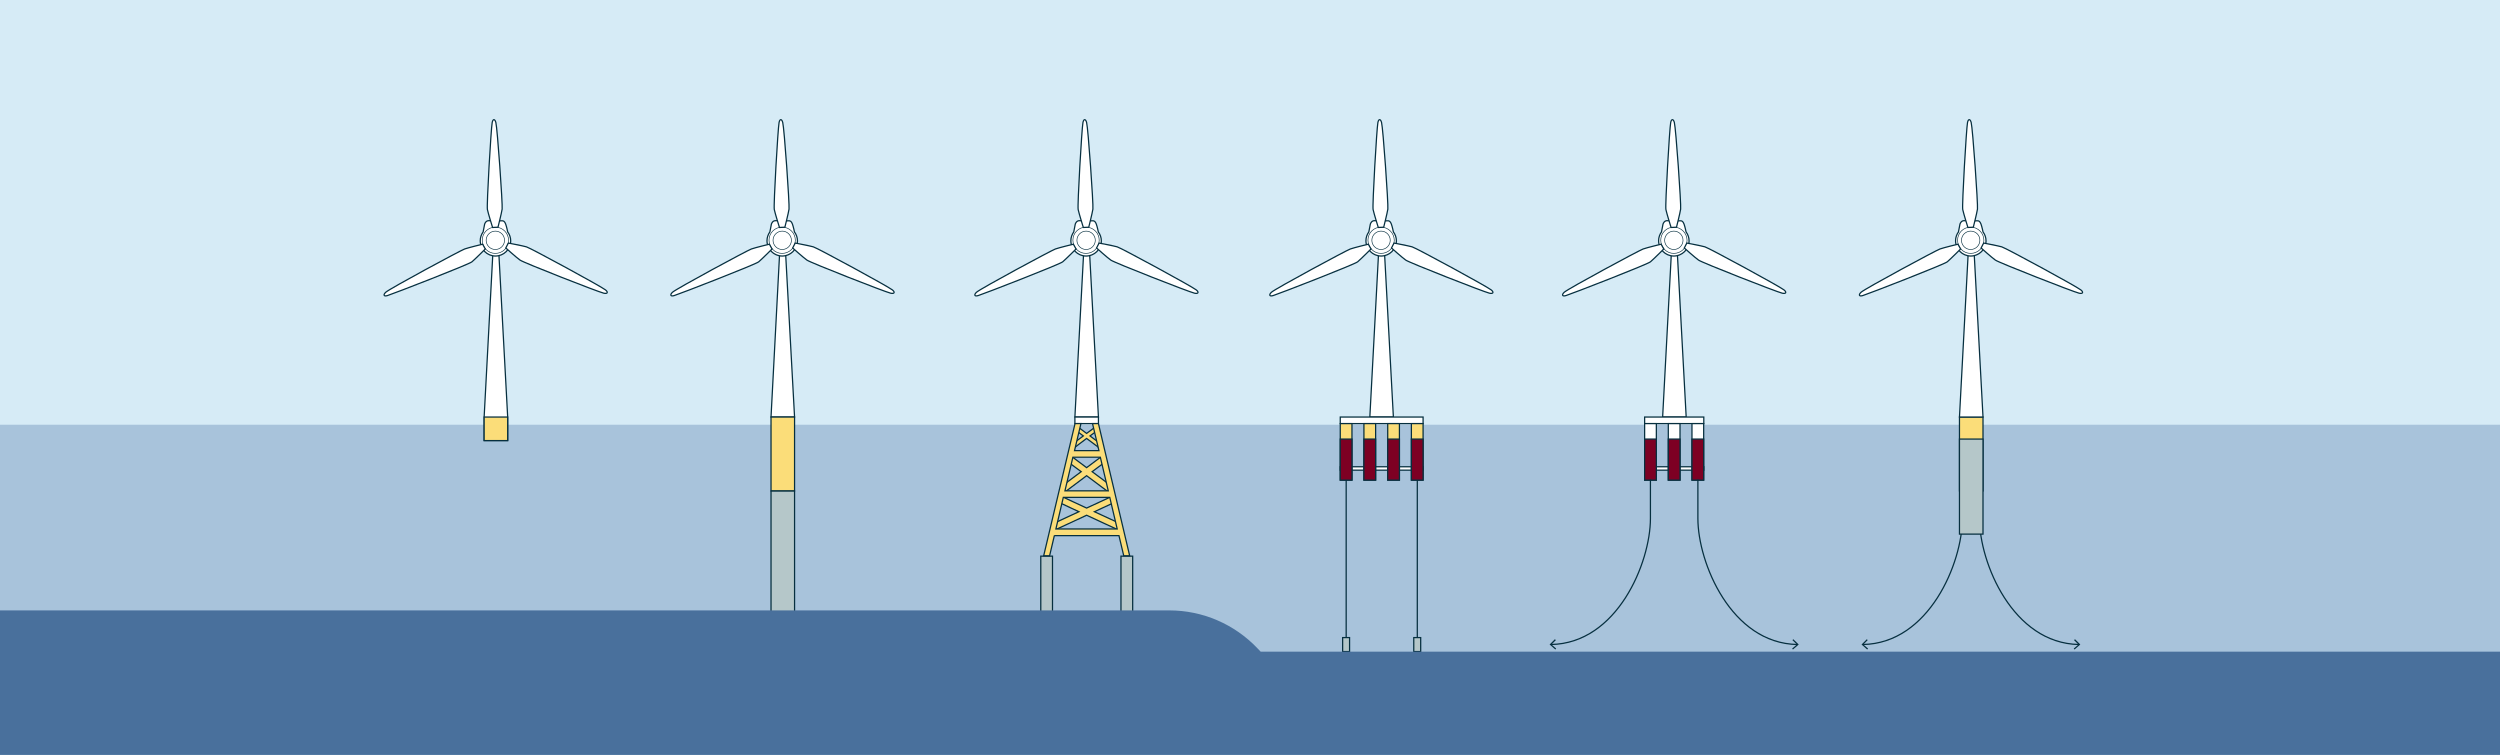 <svg xml:space="preserve" style="enable-background:new 0 0 1986 599.7;" viewBox="0 0 1986 599.7" y="0px" x="0px" xmlns:xlink="http://www.w3.org/1999/xlink" xmlns="http://www.w3.org/2000/svg" id="Layer_1" version="1.1">
<style type="text/css">
	.st0{fill:#D6EBF6;}
	.st1{fill:#A8C3DB;}
	.st2{fill:#FFFFFF;stroke:#062F3F;}
	.st3{fill:#FFFFFF;stroke:#062F3F;stroke-width:0.5;}
	.st4{fill:#FBDD79;stroke:#062F3F;}
	.st5{fill:#B5C7C9;stroke:#062F3F;}
	.st6{fill:#7D0023;stroke:#062F3F;}
	.st7{fill:none;stroke:#062F3F;}
	.st8{fill:#062F3F;}
	.st9{fill:#49709C;}
</style>
<rect height="599.7" width="1986" class="st0"></rect>
<rect height="181.9" width="1986" class="st1" y="337.4"></rect>
<g>
	<g>
		<polygon points="623.7,194.2 619.7,194.2 612.5,331.3 631.2,331.3" class="st2"></polygon>
	</g>
	<g>
		<path d="M611.6,184.2c-1.4,2-2.3,4.4-2.3,7c0,6.7,5.3,12.1,12,12.2c6.7,0,12.1-5.3,12.2-12c0-2.7-0.9-5.2-2.4-7.2
			c0,0-0.8-4-1.6-6.2c-0.8-2.2-1.8-2.7-3-2.6c-1.2,0.1-8.3,0-10.4-0.1c-2.1,0-3,1.8-3.3,2.7C612.7,178.9,611.6,184.2,611.6,184.2z" class="st2"></path>
		<g>
			<g>
				<path d="M631.8,190.9c0,5.8-4.7,10.4-10.5,10.4c-5.8,0-10.4-4.7-10.4-10.5c0-5.8,4.7-10.4,10.5-10.4
					C627.2,180.5,631.9,185.2,631.8,190.9z" class="st3"></path>
			</g>
			<g>
				<path d="M628.7,190.9c0,4-3.3,7.3-7.3,7.3c-4,0-7.3-3.3-7.3-7.3c0-4,3.3-7.3,7.3-7.3
					C625.4,183.6,628.7,186.9,628.7,190.9z" class="st3"></path>
			</g>
		</g>
		<path d="M619.2,180.7c0,0-3.4-10.9-4.1-14.2c-0.7-3.2,2.9-64.8,3.8-69.2c0.6-3,2.1-3,2.9,0c1.2,4.3,5.5,65.5,5,68.8
			c-0.5,3.3-3.3,14.4-3.3,14.4L619.2,180.7z" class="st2"></path>
		<path d="M631.7,193.1c0,0,11.3,2.1,14.4,3c3.2,0.9,59.3,31.4,62.8,34.2c2.4,1.9,1.6,3.3-1.4,2.6
			c-4.4-1-63.9-24.3-66.5-26.3c-2.7-1.9-11.3-9.6-11.3-9.6L631.7,193.1z" class="st2"></path>
		<path d="M613.3,197.8c0,0-8.1,8.1-10.6,10.2c-2.5,2.1-62.8,25.5-67.1,26.8c-2.9,0.9-3.6-0.5-1.4-2.6
			c3.3-3,59.6-33.3,62.7-34.4c3.1-1.1,14.3-3.8,14.3-3.8L613.3,197.8z" class="st2"></path>
	</g>
</g>
<g>
	<g>
		<polygon points="865.2,194.2 861.2,194.2 853.9,331.3 872.6,331.3" class="st2"></polygon>
	</g>
	<g>
		<path d="M853,184.2c-1.4,2-2.3,4.4-2.3,7c0,6.7,5.3,12.1,12,12.2c6.7,0,12.1-5.3,12.2-12c0-2.7-0.9-5.2-2.4-7.2
			c0,0-0.8-4-1.6-6.2c-0.8-2.2-1.8-2.7-3-2.6c-1.2,0.1-8.3,0-10.4-0.1c-2.1,0-3,1.8-3.3,2.7C854.1,178.9,853,184.2,853,184.2z" class="st2"></path>
		<g>
			<g>
				<path d="M873.2,190.9c0,5.8-4.7,10.4-10.5,10.4c-5.8,0-10.4-4.7-10.4-10.5c0-5.8,4.7-10.4,10.5-10.4
					C868.6,180.5,873.3,185.2,873.2,190.9z" class="st3"></path>
			</g>
			<g>
				<path d="M870.1,190.9c0,4-3.3,7.3-7.3,7.3c-4,0-7.3-3.3-7.3-7.3c0-4,3.3-7.3,7.3-7.3
					C866.9,183.6,870.1,186.9,870.1,190.9z" class="st3"></path>
			</g>
		</g>
		<path d="M860.6,180.7c0,0-3.4-10.9-4.1-14.2c-0.7-3.2,2.9-64.8,3.8-69.2c0.6-3,2.1-3,2.9,0c1.2,4.3,5.5,65.5,5,68.8
			c-0.5,3.3-3.3,14.4-3.3,14.4L860.6,180.7z" class="st2"></path>
		<path d="M873.1,193.1c0,0,11.3,2.1,14.4,3c3.2,0.9,59.3,31.4,62.8,34.2c2.4,1.9,1.6,3.3-1.4,2.6
			c-4.4-1-63.9-24.3-66.5-26.3c-2.7-1.9-11.3-9.6-11.3-9.6L873.1,193.1z" class="st2"></path>
		<path d="M854.8,197.8c0,0-8.1,8.1-10.6,10.2c-2.5,2.1-62.8,25.5-67.1,26.8c-2.9,0.9-3.6-0.5-1.4-2.6
			c3.3-3,59.6-33.3,62.7-34.4c3.1-1.1,14.3-3.8,14.3-3.8L854.8,197.8z" class="st2"></path>
	</g>
</g>
<g>
	<g>
		<polygon points="1099.5,194.2 1095.5,194.2 1088.2,331.3 1106.9,331.3" class="st2"></polygon>
	</g>
	<g>
		<path d="M1087.4,184.2c-1.4,2-2.3,4.4-2.3,7c0,6.7,5.3,12.1,12,12.2c6.7,0,12.1-5.3,12.2-12c0-2.7-0.9-5.2-2.4-7.2
			c0,0-0.8-4-1.6-6.2c-0.8-2.2-1.8-2.7-3-2.6c-1.2,0.1-8.3,0-10.4-0.1c-2.1,0-3,1.8-3.3,2.7C1088.4,178.9,1087.4,184.2,1087.4,184.2
			z" class="st2"></path>
		<g>
			<g>
				<path d="M1107.6,190.9c0,5.8-4.7,10.4-10.5,10.4c-5.8,0-10.4-4.7-10.4-10.5c0-5.8,4.7-10.4,10.5-10.4
					C1102.9,180.5,1107.6,185.2,1107.6,190.9z" class="st3"></path>
			</g>
			<g>
				<path d="M1104.4,190.9c0,4-3.3,7.3-7.3,7.3c-4,0-7.3-3.3-7.3-7.3c0-4,3.3-7.3,7.3-7.3
					C1101.2,183.6,1104.4,186.9,1104.4,190.9z" class="st3"></path>
			</g>
		</g>
		<path d="M1094.9,180.7c0,0-3.4-10.9-4.1-14.2c-0.7-3.2,2.9-64.8,3.8-69.2c0.6-3,2.1-3,2.9,0c1.2,4.3,5.5,65.5,5,68.8
			c-0.5,3.3-3.3,14.4-3.3,14.4L1094.9,180.7z" class="st2"></path>
		<path d="M1107.4,193.1c0,0,11.3,2.1,14.4,3c3.2,0.9,59.3,31.4,62.8,34.2c2.4,1.9,1.6,3.3-1.4,2.6
			c-4.4-1-63.9-24.3-66.5-26.3c-2.7-1.9-11.3-9.6-11.3-9.6L1107.4,193.1z" class="st2"></path>
		<path d="M1089.1,197.8c0,0-8.1,8.1-10.6,10.2c-2.5,2.1-62.8,25.5-67.1,26.8c-2.9,0.9-3.6-0.5-1.4-2.6
			c3.3-3,59.6-33.3,62.7-34.4c3.1-1.1,14.3-3.8,14.3-3.8L1089.1,197.8z" class="st2"></path>
	</g>
</g>
<rect height="58.7" width="18.7" class="st4" y="331.3" x="612.5"></rect>
<rect height="58.7" width="18.7" class="st4" y="331.3" x="1556.6"></rect>
<rect height="5.2" width="18.7" class="st2" y="331.3" x="853.9"></rect>
<g>
	<polygon points="395.9,194.2 391.9,194.2 384.6,331.3 384.6,350 403.3,350 403.3,331.3" class="st2"></polygon>
	<g>
		<path d="M383.8,184.2c-1.4,2-2.3,4.4-2.3,7c0,6.7,5.3,12.1,12,12.2c6.7,0,12.1-5.3,12.2-12c0-2.7-0.9-5.2-2.4-7.2
			c0,0-0.8-4-1.6-6.2c-0.8-2.2-1.8-2.7-3-2.6c-1.2,0.1-8.3,0-10.4-0.1c-2.1,0-3,1.8-3.3,2.7C384.8,178.9,383.8,184.2,383.8,184.2z" class="st2"></path>
		<g>
			<g>
				<path d="M404,190.9c0,5.8-4.7,10.4-10.5,10.4c-5.8,0-10.4-4.7-10.4-10.5c0-5.8,4.7-10.4,10.5-10.4
					C399.4,180.5,404,185.2,404,190.9z" class="st3"></path>
			</g>
			<g>
				<path d="M400.8,190.9c0,4-3.3,7.3-7.3,7.3c-4,0-7.3-3.3-7.3-7.3c0-4,3.3-7.3,7.3-7.3
					C397.6,183.6,400.8,186.9,400.8,190.9z" class="st3"></path>
			</g>
		</g>
		<path d="M391.3,180.7c0,0-3.4-10.9-4.1-14.2c-0.7-3.2,2.9-64.8,3.8-69.2c0.6-3,2.1-3,2.9,0c1.2,4.3,5.5,65.5,5,68.8
			c-0.5,3.3-3.3,14.4-3.3,14.4L391.3,180.7z" class="st2"></path>
		<path d="M403.8,193.1c0,0,11.3,2.1,14.4,3c3.2,0.9,59.3,31.4,62.8,34.2c2.4,1.9,1.6,3.3-1.4,2.6
			c-4.4-1-63.9-24.3-66.5-26.3c-2.7-1.9-11.3-9.6-11.3-9.6L403.8,193.1z" class="st2"></path>
		<path d="M385.5,197.8c0,0-8.1,8.1-10.6,10.2c-2.5,2.1-62.8,25.5-67.1,26.8c-2.9,0.9-3.6-0.5-1.4-2.6
			c3.3-3,59.6-33.3,62.7-34.4c3.1-1.1,14.3-3.8,14.3-3.8L385.5,197.8z" class="st2"></path>
	</g>
</g>
<rect height="96.6" width="18.7" class="st5" y="390.1" x="612.5"></rect>
<rect height="44.9" width="9.3" class="st5" y="441.8" x="826.8"></rect>
<rect height="44.9" width="9.3" class="st5" y="441.8" x="890.5"></rect>
<rect height="11.1" width="5.5" class="st5" y="506.5" x="1066.6"></rect>
<rect height="11.1" width="5.5" class="st5" y="506.5" x="1123.1"></rect>
<rect height="5.2" width="65.8" class="st2" y="331.3" x="1064.7"></rect>
<rect height="2.7" width="65.8" class="st2" y="370.8" x="1064.7"></rect>
<rect height="44.9" width="9.3" class="st4" y="336.5" x="1064.7"></rect>
<rect height="44.9" width="9.3" class="st4" y="336.5" x="1083.5"></rect>
<rect height="44.9" width="9.3" class="st4" y="336.5" x="1102.4"></rect>
<rect height="44.9" width="9.3" class="st4" y="336.5" x="1121.2"></rect>
<rect height="32.6" width="9.3" class="st6" y="348.8" x="1064.7"></rect>
<rect height="32.6" width="9.3" class="st6" y="348.8" x="1083.5"></rect>
<rect height="32.6" width="9.3" class="st6" y="348.8" x="1102.4"></rect>
<rect height="32.6" width="9.3" class="st6" y="348.8" x="1121.2"></rect>
<g>
	<g>
		<polygon points="1332.1,194.2 1328.1,194.2 1320.8,331.3 1339.5,331.3" class="st2"></polygon>
	</g>
	<g>
		<path d="M1319.9,184.2c-1.4,2-2.3,4.4-2.3,7c0,6.7,5.3,12.1,12,12.2c6.7,0,12.1-5.3,12.2-12c0-2.7-0.9-5.2-2.4-7.2
			c0,0-0.8-4-1.6-6.2c-0.8-2.2-1.8-2.7-3-2.6c-1.2,0.1-8.3,0-10.4-0.1c-2.1,0-3,1.8-3.3,2.7C1321,178.9,1319.9,184.2,1319.9,184.2z" class="st2"></path>
		<g>
			<g>
				<path d="M1340.2,190.9c0,5.8-4.7,10.4-10.5,10.4c-5.8,0-10.4-4.7-10.4-10.5c0-5.8,4.7-10.4,10.5-10.4
					C1335.5,180.5,1340.2,185.2,1340.2,190.9z" class="st3"></path>
			</g>
			<g>
				<path d="M1337,190.9c0,4-3.3,7.3-7.3,7.3c-4,0-7.3-3.3-7.3-7.3c0-4,3.3-7.3,7.3-7.3
					C1333.8,183.6,1337,186.9,1337,190.9z" class="st3"></path>
			</g>
		</g>
		<path d="M1327.5,180.7c0,0-3.4-10.9-4.1-14.2c-0.7-3.2,2.9-64.8,3.8-69.2c0.6-3,2.1-3,2.9,0c1.2,4.3,5.5,65.5,5,68.8
			c-0.5,3.3-3.3,14.4-3.3,14.4L1327.5,180.7z" class="st2"></path>
		<path d="M1340,193.1c0,0,11.3,2.1,14.4,3c3.2,0.9,59.3,31.4,62.8,34.2c2.4,1.9,1.6,3.3-1.4,2.6
			c-4.4-1-63.9-24.3-66.5-26.3c-2.7-1.9-11.3-9.6-11.3-9.6L1340,193.1z" class="st2"></path>
		<path d="M1321.7,197.8c0,0-8.1,8.1-10.6,10.2c-2.5,2.1-62.8,25.5-67.1,26.8c-2.9,0.9-3.6-0.5-1.4-2.6
			c3.3-3,59.6-33.3,62.7-34.4c3.1-1.1,14.3-3.8,14.3-3.8L1321.7,197.8z" class="st2"></path>
	</g>
</g>
<rect height="5.2" width="47" class="st2" y="331.3" x="1306.5"></rect>
<rect height="2.7" width="47" class="st2" y="370.8" x="1306.5"></rect>
<rect height="44.9" width="9.3" class="st2" y="336.5" x="1306.5"></rect>
<rect height="44.9" width="9.3" class="st2" y="336.5" x="1325.3"></rect>
<rect height="44.9" width="9.3" class="st2" y="336.5" x="1344.1"></rect>
<rect height="32.6" width="9.3" class="st6" y="348.8" x="1306.5"></rect>
<rect height="32.6" width="9.3" class="st6" y="348.8" x="1325.3"></rect>
<rect height="32.6" width="9.3" class="st6" y="348.8" x="1344.1"></rect>
<g>
	<g>
		<polygon points="1567.9,194.2 1563.9,194.2 1556.6,331.3 1575.3,331.3" class="st2"></polygon>
	</g>
	<g>
		<path d="M1555.8,184.2c-1.4,2-2.3,4.4-2.3,7c0,6.7,5.3,12.1,12,12.2c6.7,0,12.1-5.3,12.2-12c0-2.7-0.9-5.2-2.4-7.2
			c0,0-0.8-4-1.6-6.2c-0.8-2.2-1.8-2.7-3-2.6c-1.2,0.1-8.3,0-10.4-0.1c-2.1,0-3,1.8-3.3,2.7C1556.8,178.9,1555.8,184.2,1555.8,184.2
			z" class="st2"></path>
		<g>
			<g>
				<path d="M1576,190.9c0,5.8-4.7,10.4-10.5,10.4c-5.8,0-10.4-4.7-10.4-10.5c0-5.8,4.7-10.4,10.5-10.4
					C1571.4,180.5,1576,185.2,1576,190.9z" class="st3"></path>
			</g>
			<g>
				<path d="M1572.8,190.9c0,4-3.3,7.3-7.3,7.3c-4,0-7.3-3.3-7.3-7.3c0-4,3.3-7.3,7.3-7.3
					C1569.6,183.6,1572.9,186.9,1572.8,190.9z" class="st3"></path>
			</g>
		</g>
		<path d="M1563.3,180.7c0,0-3.4-10.9-4.1-14.2c-0.7-3.2,2.9-64.8,3.8-69.2c0.6-3,2.1-3,2.9,0c1.2,4.3,5.5,65.5,5,68.8
			c-0.5,3.3-3.3,14.4-3.3,14.4L1563.3,180.7z" class="st2"></path>
		<path d="M1575.8,193.1c0,0,11.3,2.1,14.4,3c3.2,0.9,59.3,31.4,62.8,34.2c2.4,1.9,1.6,3.3-1.4,2.6
			c-4.4-1-63.9-24.3-66.5-26.3c-2.7-1.9-11.3-9.6-11.3-9.6L1575.8,193.1z" class="st2"></path>
		<path d="M1557.5,197.8c0,0-8.1,8.1-10.6,10.2c-2.5,2.1-62.8,25.5-67.1,26.8c-2.9,0.9-3.6-0.5-1.4-2.6
			c3.3-3,59.6-33.3,62.7-34.4c3.1-1.1,14.3-3.8,14.3-3.8L1557.5,197.8z" class="st2"></path>
	</g>
</g>
<polygon points="883.7,386.7 867.6,374.7 878.6,366.5 875.5,362.3 863.2,371.5 850.9,362.3 847.8,366.5 858.9,374.7 
	842.8,386.7 845.9,390.9 863.2,377.9 880.6,390.9" class="st4"></polygon>
<polygon points="890.4,416.2 869.4,406.5 885.3,399.1 883.1,394.4 863.2,403.6 843.4,394.4 841.2,399.1 857.1,406.5 
	836.1,416.2 838.3,420.9 863.2,409.3 888.2,420.9" class="st4"></polygon>
<polygon points="875.8,353.7 865.9,346.3 872.7,341.3 870.8,338.7 863.2,344.3 855.7,338.7 853.8,341.3 860.6,346.3 
	850.6,353.7 852.6,356.3 863.2,348.3 873.9,356.3" class="st4"></polygon>
<path d="M872.6,336.5h-4.7l5.1,21.5h-19.4l5.1-21.5h-4.7l-24.9,105h4.7l3.8-16.1v0.1h51.3v0l3.8,16h4.7L872.6,336.5z
	 M852.3,363.2h21.8l6.3,26.7H846L852.3,363.2z M838.8,420.2l5.9-25.1h36.9l5.9,25.1H838.8z" class="st4"></path>
<line y2="506.5" x2="1069.4" y1="381.4" x1="1069.4" class="st7"></line>
<line y2="506.5" x2="1125.9" y1="381.4" x1="1125.9" class="st7"></line>
<g>
	<g>
		<path d="M1311.1,381.4c0,0,0-4.8,0,30.5c0,35.1-26.4,99.2-79,100.1" class="st7"></path>
		<g>
			<polygon points="1235.2,507.8 1236,508.5 1232.5,512 1236.2,515.2 1235.6,516 1231,512" class="st8"></polygon>
		</g>
	</g>
</g>
<g>
	<g>
		<path d="M1348.8,381.4c0,0,0-4.8,0,30.5c0,35.1,26.4,99.2,79,100.1" class="st7"></path>
		<g>
			<polygon points="1424.3,516 1423.7,515.2 1427.4,512 1423.9,508.5 1424.6,507.8 1428.9,512" class="st8"></polygon>
		</g>
	</g>
</g>
<g>
	<g>
		<g>
			<path d="M1558.9,381.4c0,0,0-4.8,0,30.5c0,35.1-26.4,99.2-79,100.1" class="st7"></path>
			<g>
				<polygon points="1483,507.8 1483.7,508.5 1480.2,512 1484,515.2 1483.3,516 1478.8,512" class="st8"></polygon>
			</g>
		</g>
	</g>
	<g>
		<g>
			<path d="M1572.5,381.4c0,0,0-4.8,0,30.5c0,35.1,26.4,99.2,79,100.1" class="st7"></path>
			<g>
				<polygon points="1648,516 1647.4,515.2 1651.1,512 1647.6,508.5 1648.4,507.8 1652.6,512" class="st8"></polygon>
			</g>
		</g>
	</g>
	<rect height="75.5" width="18.7" class="st5" y="348.8" x="1556.6"></rect>
</g>
<rect height="18.7" width="18.7" class="st4" y="331.3" x="384.6"></rect>
<path d="M1001.5,517.7l-2.5-2.6c-18.3-19.3-43.6-30.2-70.1-30.2H0v32.9v53.8v28.2h1986v-82.1H1001.5z" class="st9"></path>
</svg>
